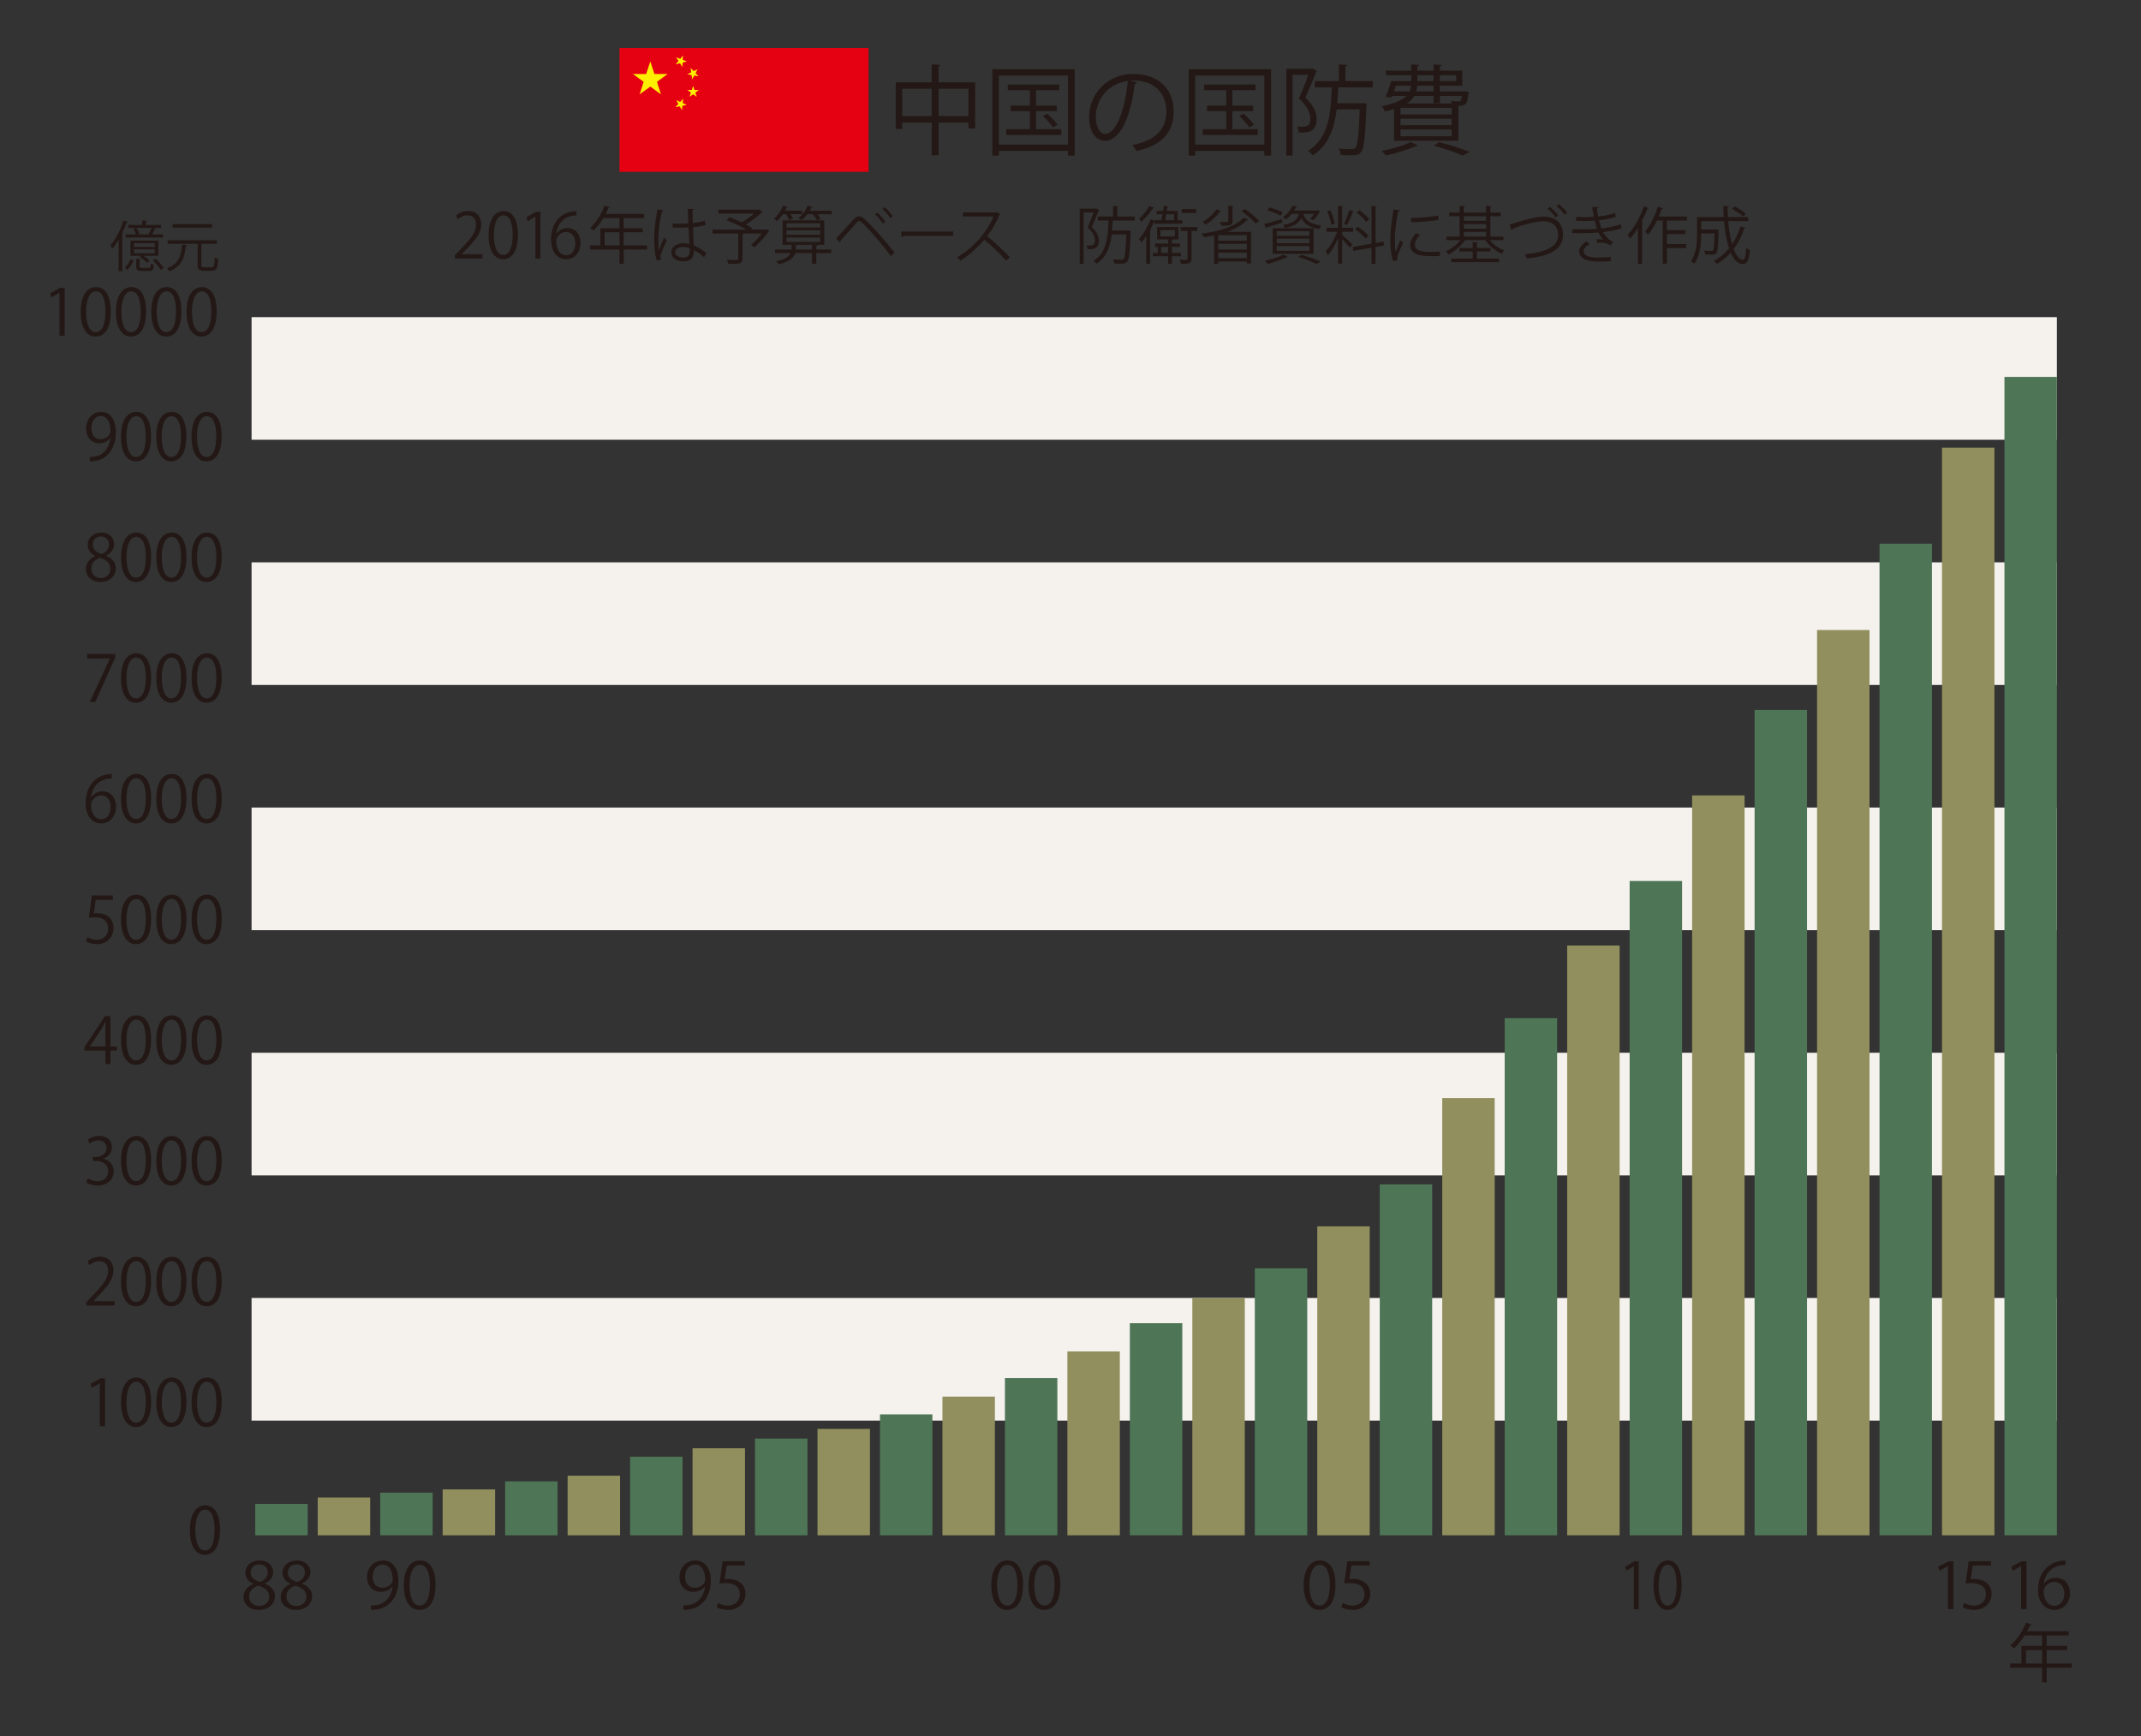 <?xml version="1.0" encoding="utf-8"?>
<!-- Generator: Adobe Illustrator 15.1.0, SVG Export Plug-In . SVG Version: 6.00 Build 0)  -->
<!DOCTYPE svg PUBLIC "-//W3C//DTD SVG 1.1//EN" "http://www.w3.org/Graphics/SVG/1.1/DTD/svg11.dtd">
<svg version="1.1" id="レイヤー_1" xmlns="http://www.w3.org/2000/svg" xmlns:xlink="http://www.w3.org/1999/xlink" x="0px"
	 y="0px" width="170.561px" height="138.318px" viewBox="0 0 170.561 138.318" enable-background="new 0 0 170.561 138.318"
	 xml:space="preserve">
<rect x="0" y="0" width="170.561" height="138.318" fill="#333333" stroke="none"/>
<rect x="20.041" y="103.398" fill="#F5F2EE" width="143.82" height="9.768"/>
<rect x="20.041" y="83.863" fill="#F5F2EE" width="143.82" height="9.768"/>
<rect x="20.041" y="64.33" fill="#F5F2EE" width="143.82" height="9.768"/>
<rect x="20.041" y="44.796" fill="#F5F2EE" width="143.82" height="9.768"/>
<rect x="20.041" y="25.264" fill="#F5F2EE" width="143.82" height="9.767"/>
<g>
	<path fill="#231815" d="M20.173,126.162c-0.435-0.198-0.628-0.535-0.628-0.861c0-0.591,0.489-0.993,1.139-0.993
		c0.73,0,1.08,0.469,1.08,0.927c0,0.326-0.183,0.684-0.661,0.902v0.021c0.494,0.198,0.8,0.54,0.8,0.999
		c0,0.647-0.559,1.091-1.268,1.091c-0.768,0-1.241-0.464-1.241-1.015c0-0.494,0.312-0.851,0.779-1.05V126.162z M21.446,127.202
		c0-0.479-0.338-0.724-0.87-0.887c-0.473,0.147-0.725,0.474-0.725,0.851c0,0.434,0.306,0.765,0.79,0.765
		C21.156,127.931,21.446,127.6,21.446,127.202z M19.969,125.26c-0.005,0.408,0.301,0.633,0.747,0.76
		c0.349-0.127,0.612-0.388,0.612-0.749c0-0.321-0.188-0.652-0.661-0.652C20.2,124.618,19.969,124.929,19.969,125.26z"/>
</g>
<g>
	<path fill="#231815" d="M23.136,126.162c-0.435-0.198-0.628-0.535-0.628-0.861c0-0.591,0.489-0.993,1.139-0.993
		c0.73,0,1.08,0.469,1.08,0.927c0,0.326-0.183,0.684-0.661,0.902v0.021c0.494,0.198,0.8,0.54,0.8,0.999
		c0,0.647-0.559,1.091-1.268,1.091c-0.768,0-1.241-0.464-1.241-1.015c0-0.494,0.312-0.851,0.779-1.05V126.162z M24.409,127.202
		c0-0.479-0.338-0.724-0.87-0.887c-0.473,0.147-0.725,0.474-0.725,0.851c0,0.434,0.306,0.765,0.79,0.765
		C24.119,127.931,24.409,127.6,24.409,127.202z M22.932,125.26c-0.005,0.408,0.301,0.633,0.747,0.76
		c0.349-0.127,0.612-0.388,0.612-0.749c0-0.321-0.188-0.652-0.661-0.652C23.163,124.618,22.932,124.929,22.932,125.26z"/>
</g>
<g>
	<path fill="#231815" d="M31.274,126.382c-0.22,0.265-0.532,0.423-0.924,0.423c-0.688,0-1.112-0.51-1.112-1.157
		c0-0.698,0.483-1.34,1.273-1.34c0.752,0,1.23,0.621,1.23,1.595c0,1.269-0.677,2.15-1.708,2.304c-0.188,0.03-0.36,0.041-0.478,0.035
		v-0.352c0.113,0.011,0.242-0.005,0.414-0.025c0.677-0.092,1.187-0.611,1.321-1.482H31.274z M29.689,125.622
		c0,0.515,0.306,0.861,0.768,0.861c0.435,0,0.833-0.316,0.833-0.622c0-0.733-0.285-1.228-0.816-1.228
		C30.006,124.634,29.689,125.051,29.689,125.622z"/>
	<path fill="#231815" d="M32.168,126.29c0-1.336,0.548-1.982,1.3-1.982c0.763,0,1.23,0.683,1.23,1.931
		c0,1.325-0.489,2.009-1.289,2.009C32.678,128.247,32.168,127.563,32.168,126.29z M34.247,126.259c0-0.953-0.242-1.61-0.806-1.61
		c-0.478,0-0.816,0.606-0.816,1.61s0.295,1.642,0.8,1.642C34.021,127.9,34.247,127.166,34.247,126.259z"/>
</g>
<g>
	<path fill="#231815" d="M56.16,126.382c-0.22,0.265-0.532,0.423-0.924,0.423c-0.688,0-1.112-0.51-1.112-1.157
		c0-0.698,0.483-1.34,1.273-1.34c0.752,0,1.23,0.621,1.23,1.595c0,1.269-0.677,2.15-1.708,2.304c-0.188,0.03-0.36,0.041-0.478,0.035
		v-0.352c0.113,0.011,0.242-0.005,0.414-0.025c0.677-0.092,1.187-0.611,1.321-1.482H56.16z M54.576,125.622
		c0,0.515,0.306,0.861,0.768,0.861c0.435,0,0.833-0.316,0.833-0.622c0-0.733-0.285-1.228-0.816-1.228
		C54.893,124.634,54.576,125.051,54.576,125.622z"/>
	<path fill="#231815" d="M59.337,124.368v0.352h-1.445l-0.167,1.081c0.086-0.011,0.172-0.021,0.312-0.021
		c0.714,0,1.354,0.402,1.354,1.172c0,0.754-0.591,1.295-1.386,1.295c-0.403,0-0.741-0.112-0.924-0.225l0.129-0.331
		c0.15,0.097,0.446,0.214,0.795,0.214c0.505,0,0.94-0.352,0.935-0.902c0-0.524-0.354-0.892-1.106-0.892
		c-0.215,0-0.381,0.016-0.516,0.035l0.252-1.778H59.337z"/>
</g>
<g>
	<path fill="#231815" d="M78.973,126.29c0-1.336,0.548-1.982,1.3-1.982c0.763,0,1.23,0.683,1.23,1.931
		c0,1.325-0.489,2.009-1.289,2.009C79.483,128.247,78.973,127.563,78.973,126.29z M81.051,126.259c0-0.953-0.242-1.61-0.806-1.61
		c-0.478,0-0.816,0.606-0.816,1.61s0.295,1.642,0.8,1.642C80.826,127.9,81.051,127.166,81.051,126.259z"/>
	<path fill="#231815" d="M81.935,126.29c0-1.336,0.548-1.982,1.3-1.982c0.763,0,1.23,0.683,1.23,1.931
		c0,1.325-0.489,2.009-1.289,2.009C82.445,128.247,81.935,127.563,81.935,126.29z M84.014,126.259c0-0.953-0.242-1.61-0.806-1.61
		c-0.478,0-0.816,0.606-0.816,1.61s0.295,1.642,0.8,1.642C83.788,127.9,84.014,127.166,84.014,126.259z"/>
</g>
<g>
	<path fill="#231815" d="M103.858,126.29c0-1.336,0.548-1.982,1.3-1.982c0.763,0,1.23,0.683,1.23,1.931
		c0,1.325-0.489,2.009-1.289,2.009C104.369,128.247,103.858,127.563,103.858,126.29z M105.937,126.259
		c0-0.953-0.242-1.61-0.806-1.61c-0.478,0-0.816,0.606-0.816,1.61s0.295,1.642,0.8,1.642
		C105.711,127.9,105.937,127.166,105.937,126.259z"/>
	<path fill="#231815" d="M109.104,124.368v0.352h-1.445l-0.167,1.081c0.086-0.011,0.172-0.021,0.312-0.021
		c0.714,0,1.354,0.402,1.354,1.172c0,0.754-0.591,1.295-1.386,1.295c-0.403,0-0.741-0.112-0.924-0.225l0.129-0.331
		c0.15,0.097,0.446,0.214,0.795,0.214c0.505,0,0.94-0.352,0.935-0.902c0-0.524-0.354-0.892-1.106-0.892
		c-0.215,0-0.381,0.016-0.516,0.035l0.252-1.778H109.104z"/>
</g>
<g>
	<path fill="#231815" d="M130.161,128.187v-3.42h-0.01l-0.583,0.362l-0.095-0.316l0.735-0.443h0.337v3.817H130.161z"/>
	<path fill="#231815" d="M131.729,126.291c0-1.336,0.484-1.982,1.148-1.982c0.674,0,1.086,0.683,1.086,1.931
		c0,1.325-0.432,2.009-1.139,2.009C132.18,128.248,131.729,127.564,131.729,126.291z M133.566,126.26c0-0.953-0.213-1.61-0.712-1.61
		c-0.422,0-0.721,0.606-0.721,1.61s0.261,1.642,0.707,1.642C133.367,127.901,133.566,127.167,133.566,126.26z"/>
</g>
<g>
	<path fill="#231815" d="M155.181,128.186v-3.42h-0.011l-0.661,0.362l-0.107-0.316l0.833-0.443h0.381v3.817H155.181z"/>
	<path fill="#231815" d="M158.604,124.368v0.352h-1.445l-0.167,1.081c0.086-0.011,0.172-0.021,0.312-0.021
		c0.714,0,1.354,0.402,1.354,1.172c0,0.754-0.591,1.295-1.386,1.295c-0.403,0-0.741-0.112-0.924-0.225l0.129-0.331
		c0.15,0.097,0.446,0.214,0.795,0.214c0.505,0,0.94-0.352,0.935-0.902c0-0.524-0.354-0.892-1.106-0.892
		c-0.215,0-0.381,0.016-0.516,0.035l0.252-1.778H158.604z"/>
</g>
<g>
	<path fill="#231815" d="M161.008,128.186v-3.42h-0.011l-0.661,0.362l-0.107-0.316l0.833-0.443h0.381v3.817H161.008z"/>
	<path fill="#231815" d="M162.826,126.162c0.183-0.255,0.51-0.469,0.94-0.469c0.682,0,1.139,0.484,1.139,1.218
		c0,0.698-0.451,1.336-1.235,1.336s-1.311-0.617-1.311-1.605c0-1.024,0.505-2.095,1.81-2.299c0.15-0.021,0.285-0.035,0.376-0.035
		l0.005,0.352c-1.117,0-1.649,0.77-1.74,1.503H162.826z M164.454,126.942c0-0.587-0.333-0.928-0.816-0.928
		c-0.473,0-0.833,0.438-0.833,0.724c0.005,0.698,0.317,1.177,0.875,1.177C164.147,127.915,164.454,127.518,164.454,126.942z"/>
</g>
<g>
	<path fill="#231815" d="M8.787,34.886c-0.209,0.266-0.504,0.423-0.876,0.423c-0.652,0-1.055-0.509-1.055-1.156
		c0-0.698,0.458-1.341,1.208-1.341c0.713,0,1.167,0.622,1.167,1.596c0,1.269-0.642,2.15-1.621,2.304
		c-0.178,0.03-0.341,0.04-0.454,0.035v-0.352c0.107,0.011,0.229-0.005,0.393-0.025c0.642-0.092,1.126-0.611,1.254-1.483H8.787z
		 M7.283,34.127c0,0.515,0.291,0.861,0.729,0.861c0.413,0,0.79-0.316,0.79-0.622c0-0.733-0.27-1.229-0.775-1.229
		C7.584,33.138,7.283,33.556,7.283,34.127z"/>
	<path fill="#231815" d="M9.636,34.794c0-1.335,0.52-1.982,1.233-1.982c0.724,0,1.167,0.684,1.167,1.932
		c0,1.325-0.464,2.008-1.223,2.008C10.12,36.751,9.636,36.068,9.636,34.794z M11.608,34.764c0-0.953-0.229-1.61-0.765-1.61
		c-0.454,0-0.774,0.606-0.774,1.61s0.28,1.642,0.759,1.642C11.394,36.405,11.608,35.671,11.608,34.764z"/>
	<path fill="#231815" d="M12.447,34.794c0-1.335,0.52-1.982,1.233-1.982c0.724,0,1.167,0.684,1.167,1.932
		c0,1.325-0.464,2.008-1.223,2.008C12.931,36.751,12.447,36.068,12.447,34.794z M14.419,34.764c0-0.953-0.229-1.61-0.765-1.61
		c-0.454,0-0.774,0.606-0.774,1.61s0.28,1.642,0.759,1.642C14.205,36.405,14.419,35.671,14.419,34.764z"/>
	<path fill="#231815" d="M15.258,34.794c0-1.335,0.52-1.982,1.233-1.982c0.724,0,1.167,0.684,1.167,1.932
		c0,1.325-0.464,2.008-1.223,2.008C15.742,36.751,15.258,36.068,15.258,34.794z M17.23,34.764c0-0.953-0.229-1.61-0.765-1.61
		c-0.454,0-0.774,0.606-0.774,1.61s0.28,1.642,0.759,1.642C17.016,36.405,17.23,35.671,17.23,34.764z"/>
</g>
<g>
	<path fill="#231815" d="M4.737,26.746v-3.42h-0.01L4.1,23.688l-0.102-0.316l0.79-0.443h0.362v3.817H4.737z"/>
	<path fill="#231815" d="M6.427,24.851c0-1.335,0.52-1.982,1.233-1.982c0.724,0,1.167,0.683,1.167,1.932
		c0,1.325-0.464,2.008-1.223,2.008C6.911,26.808,6.427,26.125,6.427,24.851z M8.399,24.82c0-0.953-0.229-1.611-0.765-1.611
		c-0.454,0-0.774,0.606-0.774,1.611c0,1.004,0.28,1.641,0.759,1.641C8.185,26.461,8.399,25.728,8.399,24.82z"/>
	<path fill="#231815" d="M9.238,24.851c0-1.335,0.52-1.982,1.233-1.982c0.724,0,1.167,0.683,1.167,1.932
		c0,1.325-0.464,2.008-1.223,2.008C9.722,26.808,9.238,26.125,9.238,24.851z M11.21,24.82c0-0.953-0.229-1.611-0.765-1.611
		c-0.454,0-0.774,0.606-0.774,1.611c0,1.004,0.28,1.641,0.759,1.641C10.996,26.461,11.21,25.728,11.21,24.82z"/>
	<path fill="#231815" d="M12.049,24.851c0-1.335,0.52-1.982,1.233-1.982c0.724,0,1.167,0.683,1.167,1.932
		c0,1.325-0.464,2.008-1.223,2.008C12.533,26.808,12.049,26.125,12.049,24.851z M14.021,24.82c0-0.953-0.229-1.611-0.765-1.611
		c-0.454,0-0.774,0.606-0.774,1.611c0,1.004,0.28,1.641,0.759,1.641C13.807,26.461,14.021,25.728,14.021,24.82z"/>
	<path fill="#231815" d="M14.86,24.851c0-1.335,0.52-1.982,1.233-1.982c0.724,0,1.167,0.683,1.167,1.932
		c0,1.325-0.464,2.008-1.223,2.008C15.344,26.808,14.86,26.125,14.86,24.851z M16.833,24.82c0-0.953-0.229-1.611-0.765-1.611
		c-0.454,0-0.774,0.606-0.774,1.611c0,1.004,0.28,1.641,0.759,1.641C16.618,26.461,16.833,25.728,16.833,24.82z"/>
</g>
<g>
	<path fill="#231815" d="M7.584,44.279c-0.413-0.199-0.596-0.535-0.596-0.861c0-0.591,0.464-0.994,1.081-0.994
		c0.693,0,1.024,0.469,1.024,0.928c0,0.326-0.173,0.683-0.627,0.902v0.021c0.469,0.198,0.759,0.54,0.759,0.999
		c0,0.646-0.53,1.09-1.203,1.09c-0.729,0-1.177-0.464-1.177-1.014c0-0.494,0.295-0.852,0.739-1.05V44.279z M8.792,45.319
		c0-0.479-0.321-0.725-0.826-0.888c-0.448,0.148-0.688,0.475-0.688,0.852c0,0.434,0.291,0.765,0.749,0.765
		C8.517,46.048,8.792,45.717,8.792,45.319z M7.391,43.377c-0.005,0.408,0.285,0.632,0.708,0.76c0.332-0.128,0.581-0.388,0.581-0.749
		c0-0.321-0.178-0.652-0.627-0.652C7.609,42.735,7.391,43.046,7.391,43.377z"/>
	<path fill="#231815" d="M9.641,44.406c0-1.335,0.52-1.982,1.233-1.982c0.724,0,1.167,0.684,1.167,1.932
		c0,1.325-0.464,2.008-1.223,2.008C10.125,46.363,9.641,45.681,9.641,44.406z M11.613,44.376c0-0.953-0.229-1.61-0.765-1.61
		c-0.454,0-0.774,0.606-0.774,1.61s0.28,1.642,0.759,1.642C11.399,46.018,11.613,45.283,11.613,44.376z"/>
	<path fill="#231815" d="M12.452,44.406c0-1.335,0.52-1.982,1.233-1.982c0.724,0,1.167,0.684,1.167,1.932
		c0,1.325-0.464,2.008-1.223,2.008C12.937,46.363,12.452,45.681,12.452,44.406z M14.425,44.376c0-0.953-0.229-1.61-0.765-1.61
		c-0.454,0-0.774,0.606-0.774,1.61s0.28,1.642,0.759,1.642C14.21,46.018,14.425,45.283,14.425,44.376z"/>
	<path fill="#231815" d="M15.264,44.406c0-1.335,0.52-1.982,1.233-1.982c0.724,0,1.167,0.684,1.167,1.932
		c0,1.325-0.464,2.008-1.223,2.008C15.748,46.363,15.264,45.681,15.264,44.406z M17.236,44.376c0-0.953-0.229-1.61-0.765-1.61
		c-0.454,0-0.774,0.606-0.774,1.61s0.28,1.642,0.759,1.642C17.021,46.018,17.236,45.283,17.236,44.376z"/>
</g>
<g>
	<path fill="#231815" d="M6.947,52.103h2.237v0.271L7.589,55.92H7.156l1.595-3.456v-0.01H6.947V52.103z"/>
	<path fill="#231815" d="M9.641,54.023c0-1.335,0.52-1.982,1.233-1.982c0.724,0,1.167,0.684,1.167,1.932
		c0,1.325-0.464,2.008-1.223,2.008C10.125,55.98,9.641,55.298,9.641,54.023z M11.613,53.993c0-0.953-0.229-1.61-0.765-1.61
		c-0.454,0-0.774,0.606-0.774,1.61s0.28,1.642,0.759,1.642C11.399,55.635,11.613,54.9,11.613,53.993z"/>
	<path fill="#231815" d="M12.452,54.023c0-1.335,0.52-1.982,1.233-1.982c0.724,0,1.167,0.684,1.167,1.932
		c0,1.325-0.464,2.008-1.223,2.008C12.937,55.98,12.452,55.298,12.452,54.023z M14.425,53.993c0-0.953-0.229-1.61-0.765-1.61
		c-0.454,0-0.774,0.606-0.774,1.61s0.28,1.642,0.759,1.642C14.21,55.635,14.425,54.9,14.425,53.993z"/>
	<path fill="#231815" d="M15.264,54.023c0-1.335,0.52-1.982,1.233-1.982c0.724,0,1.167,0.684,1.167,1.932
		c0,1.325-0.464,2.008-1.223,2.008C15.748,55.98,15.264,55.298,15.264,54.023z M17.236,53.993c0-0.953-0.229-1.61-0.765-1.61
		c-0.454,0-0.774,0.606-0.774,1.61s0.28,1.642,0.759,1.642C17.021,55.635,17.236,54.9,17.236,53.993z"/>
</g>
<g>
	<path fill="#231815" d="M7.268,63.509c0.173-0.255,0.484-0.469,0.892-0.469c0.647,0,1.08,0.484,1.08,1.218
		c0,0.698-0.428,1.335-1.172,1.335s-1.244-0.616-1.244-1.605c0-1.023,0.479-2.094,1.717-2.298c0.143-0.021,0.271-0.036,0.357-0.036
		l0.005,0.352c-1.06,0-1.565,0.77-1.651,1.504H7.268z M8.813,64.288c0-0.586-0.316-0.927-0.775-0.927
		c-0.448,0-0.79,0.438-0.79,0.724c0.005,0.698,0.301,1.177,0.831,1.177C8.522,65.262,8.813,64.864,8.813,64.288z"/>
	<path fill="#231815" d="M9.641,63.636c0-1.335,0.52-1.982,1.233-1.982c0.724,0,1.167,0.684,1.167,1.932
		c0,1.325-0.464,2.008-1.223,2.008C10.125,65.593,9.641,64.91,9.641,63.636z M11.613,63.605c0-0.953-0.229-1.61-0.765-1.61
		c-0.454,0-0.774,0.606-0.774,1.61s0.28,1.642,0.759,1.642C11.399,65.247,11.613,64.513,11.613,63.605z"/>
	<path fill="#231815" d="M12.452,63.636c0-1.335,0.52-1.982,1.233-1.982c0.724,0,1.167,0.684,1.167,1.932
		c0,1.325-0.464,2.008-1.223,2.008C12.937,65.593,12.452,64.91,12.452,63.636z M14.425,63.605c0-0.953-0.229-1.61-0.765-1.61
		c-0.454,0-0.774,0.606-0.774,1.61s0.28,1.642,0.759,1.642C14.21,65.247,14.425,64.513,14.425,63.605z"/>
	<path fill="#231815" d="M15.264,63.636c0-1.335,0.52-1.982,1.233-1.982c0.724,0,1.167,0.684,1.167,1.932
		c0,1.325-0.464,2.008-1.223,2.008C15.748,65.593,15.264,64.91,15.264,63.636z M17.236,63.605c0-0.953-0.229-1.61-0.765-1.61
		c-0.454,0-0.774,0.606-0.774,1.61s0.28,1.642,0.759,1.642C17.021,65.247,17.236,64.513,17.236,63.605z"/>
</g>
<g>
	<path fill="#231815" d="M8.996,71.332v0.352H7.625l-0.158,1.08c0.082-0.01,0.163-0.02,0.296-0.02c0.678,0,1.284,0.402,1.284,1.172
		c0,0.754-0.561,1.294-1.315,1.294c-0.382,0-0.703-0.111-0.876-0.224l0.122-0.331c0.143,0.097,0.423,0.214,0.754,0.214
		c0.479,0,0.892-0.352,0.887-0.902c0-0.525-0.336-0.892-1.05-0.892c-0.204,0-0.362,0.015-0.489,0.035l0.24-1.778H8.996z"/>
	<path fill="#231815" d="M9.641,73.253c0-1.335,0.52-1.982,1.233-1.982c0.724,0,1.167,0.684,1.167,1.932
		c0,1.325-0.464,2.008-1.223,2.008C10.125,75.21,9.641,74.527,9.641,73.253z M11.613,73.223c0-0.953-0.229-1.61-0.765-1.61
		c-0.454,0-0.774,0.606-0.774,1.61s0.28,1.642,0.759,1.642C11.399,74.864,11.613,74.13,11.613,73.223z"/>
	<path fill="#231815" d="M12.452,73.253c0-1.335,0.52-1.982,1.233-1.982c0.724,0,1.167,0.684,1.167,1.932
		c0,1.325-0.464,2.008-1.223,2.008C12.937,75.21,12.452,74.527,12.452,73.253z M14.425,73.223c0-0.953-0.229-1.61-0.765-1.61
		c-0.454,0-0.774,0.606-0.774,1.61s0.28,1.642,0.759,1.642C14.21,74.864,14.425,74.13,14.425,73.223z"/>
	<path fill="#231815" d="M15.264,73.253c0-1.335,0.52-1.982,1.233-1.982c0.724,0,1.167,0.684,1.167,1.932
		c0,1.325-0.464,2.008-1.223,2.008C15.748,75.21,15.264,74.527,15.264,73.253z M17.236,73.223c0-0.953-0.229-1.61-0.765-1.61
		c-0.454,0-0.774,0.606-0.774,1.61s0.28,1.642,0.759,1.642C17.021,74.864,17.236,74.13,17.236,73.223z"/>
</g>
<g>
	<path fill="#231815" d="M8.797,84.762H8.395v-1.07H6.728v-0.271l1.631-2.477h0.438v2.421h0.52v0.326h-0.52V84.762z M7.156,83.365
		h1.238V82.01c0-0.209,0.01-0.413,0.021-0.611H8.395c-0.117,0.234-0.209,0.397-0.306,0.57l-0.933,1.387V83.365z"/>
	<path fill="#231815" d="M9.641,82.866c0-1.336,0.52-1.982,1.233-1.982c0.724,0,1.167,0.683,1.167,1.931
		c0,1.325-0.464,2.009-1.223,2.009C10.125,84.823,9.641,84.14,9.641,82.866z M11.613,82.835c0-0.953-0.229-1.61-0.765-1.61
		c-0.454,0-0.774,0.606-0.774,1.61s0.28,1.642,0.759,1.642C11.399,84.477,11.613,83.742,11.613,82.835z"/>
	<path fill="#231815" d="M12.452,82.866c0-1.336,0.52-1.982,1.233-1.982c0.724,0,1.167,0.683,1.167,1.931
		c0,1.325-0.464,2.009-1.223,2.009C12.937,84.823,12.452,84.14,12.452,82.866z M14.425,82.835c0-0.953-0.229-1.61-0.765-1.61
		c-0.454,0-0.774,0.606-0.774,1.61s0.28,1.642,0.759,1.642C14.21,84.477,14.425,83.742,14.425,82.835z"/>
	<path fill="#231815" d="M15.264,82.866c0-1.336,0.52-1.982,1.233-1.982c0.724,0,1.167,0.683,1.167,1.931
		c0,1.325-0.464,2.009-1.223,2.009C15.748,84.823,15.264,84.14,15.264,82.866z M17.236,82.835c0-0.953-0.229-1.61-0.765-1.61
		c-0.454,0-0.774,0.606-0.774,1.61s0.28,1.642,0.759,1.642C17.021,84.477,17.236,83.742,17.236,82.835z"/>
</g>
<g>
	<path fill="#231815" d="M8.226,92.314c0.449,0.077,0.831,0.438,0.831,0.989c0,0.606-0.438,1.137-1.294,1.137
		c-0.382,0-0.729-0.123-0.902-0.245l0.127-0.326c0.138,0.092,0.443,0.229,0.78,0.229c0.642,0,0.851-0.448,0.851-0.8
		c0-0.561-0.474-0.815-0.973-0.815h-0.25v-0.316h0.25c0.367,0,0.841-0.229,0.841-0.708c0-0.332-0.199-0.617-0.658-0.617
		c-0.28,0-0.545,0.138-0.698,0.25l-0.127-0.311c0.184-0.144,0.541-0.286,0.907-0.286c0.698,0,1.009,0.443,1.009,0.902
		c0,0.393-0.25,0.744-0.693,0.902V92.314z"/>
	<path fill="#231815" d="M9.641,92.483c0-1.336,0.52-1.982,1.233-1.982c0.724,0,1.167,0.683,1.167,1.931
		c0,1.325-0.464,2.009-1.223,2.009C10.125,94.44,9.641,93.757,9.641,92.483z M11.613,92.452c0-0.953-0.229-1.61-0.765-1.61
		c-0.454,0-0.774,0.606-0.774,1.61s0.28,1.642,0.759,1.642C11.399,94.094,11.613,93.359,11.613,92.452z"/>
	<path fill="#231815" d="M12.452,92.483c0-1.336,0.52-1.982,1.233-1.982c0.724,0,1.167,0.683,1.167,1.931
		c0,1.325-0.464,2.009-1.223,2.009C12.937,94.44,12.452,93.757,12.452,92.483z M14.425,92.452c0-0.953-0.229-1.61-0.765-1.61
		c-0.454,0-0.774,0.606-0.774,1.61s0.28,1.642,0.759,1.642C14.21,94.094,14.425,93.359,14.425,92.452z"/>
	<path fill="#231815" d="M15.264,92.483c0-1.336,0.52-1.982,1.233-1.982c0.724,0,1.167,0.683,1.167,1.931
		c0,1.325-0.464,2.009-1.223,2.009C15.748,94.44,15.264,93.757,15.264,92.483z M17.236,92.452c0-0.953-0.229-1.61-0.765-1.61
		c-0.454,0-0.774,0.606-0.774,1.61s0.28,1.642,0.759,1.642C17.021,94.094,17.236,93.359,17.236,92.452z"/>
</g>
<g>
	<path fill="#231815" d="M9.133,103.996H6.875v-0.26l0.372-0.393c0.907-0.917,1.366-1.473,1.366-2.095
		c0-0.407-0.179-0.785-0.729-0.785c-0.306,0-0.581,0.169-0.765,0.316l-0.143-0.296c0.234-0.209,0.581-0.372,0.989-0.372
		c0.77,0,1.075,0.561,1.075,1.086c0,0.719-0.504,1.33-1.294,2.125l-0.301,0.316v0.01h1.687V103.996z"/>
	<path fill="#231815" d="M9.641,102.101c0-1.336,0.52-1.982,1.233-1.982c0.724,0,1.167,0.683,1.167,1.931
		c0,1.325-0.464,2.009-1.223,2.009C10.125,104.058,9.641,103.374,9.641,102.101z M11.613,102.069c0-0.953-0.229-1.61-0.765-1.61
		c-0.454,0-0.774,0.606-0.774,1.61s0.28,1.642,0.759,1.642C11.399,103.711,11.613,102.977,11.613,102.069z"/>
	<path fill="#231815" d="M12.452,102.101c0-1.336,0.52-1.982,1.233-1.982c0.724,0,1.167,0.683,1.167,1.931
		c0,1.325-0.464,2.009-1.223,2.009C12.937,104.058,12.452,103.374,12.452,102.101z M14.425,102.069c0-0.953-0.229-1.61-0.765-1.61
		c-0.454,0-0.774,0.606-0.774,1.61s0.28,1.642,0.759,1.642C14.21,103.711,14.425,102.977,14.425,102.069z"/>
	<path fill="#231815" d="M15.264,102.101c0-1.336,0.52-1.982,1.233-1.982c0.724,0,1.167,0.683,1.167,1.931
		c0,1.325-0.464,2.009-1.223,2.009C15.748,104.058,15.264,103.374,15.264,102.101z M17.236,102.069c0-0.953-0.229-1.61-0.765-1.61
		c-0.454,0-0.774,0.606-0.774,1.61s0.28,1.642,0.759,1.642C17.021,103.711,17.236,102.977,17.236,102.069z"/>
</g>
<g>
	<path fill="#231815" d="M7.951,113.613v-3.42h-0.01l-0.627,0.362l-0.102-0.316l0.79-0.443h0.362v3.817H7.951z"/>
	<path fill="#231815" d="M9.641,111.718c0-1.336,0.52-1.982,1.233-1.982c0.724,0,1.167,0.683,1.167,1.931
		c0,1.325-0.464,2.009-1.223,2.009C10.125,113.675,9.641,112.991,9.641,111.718z M11.613,111.687c0-0.953-0.229-1.61-0.765-1.61
		c-0.454,0-0.774,0.606-0.774,1.61s0.28,1.642,0.759,1.642C11.399,113.328,11.613,112.594,11.613,111.687z"/>
	<path fill="#231815" d="M12.452,111.718c0-1.336,0.52-1.982,1.233-1.982c0.724,0,1.167,0.683,1.167,1.931
		c0,1.325-0.464,2.009-1.223,2.009C12.937,113.675,12.452,112.991,12.452,111.718z M14.425,111.687c0-0.953-0.229-1.61-0.765-1.61
		c-0.454,0-0.774,0.606-0.774,1.61s0.28,1.642,0.759,1.642C14.21,113.328,14.425,112.594,14.425,111.687z"/>
	<path fill="#231815" d="M15.264,111.718c0-1.336,0.52-1.982,1.233-1.982c0.724,0,1.167,0.683,1.167,1.931
		c0,1.325-0.464,2.009-1.223,2.009C15.748,113.675,15.264,112.991,15.264,111.718z M17.236,111.687c0-0.953-0.229-1.61-0.765-1.61
		c-0.454,0-0.774,0.606-0.774,1.61s0.28,1.642,0.759,1.642C17.021,113.328,17.236,112.594,17.236,111.687z"/>
</g>
<g>
	<path fill="#231815" d="M15.126,121.901c0-1.336,0.52-1.982,1.233-1.982c0.724,0,1.167,0.683,1.167,1.931
		c0,1.325-0.464,2.009-1.223,2.009C15.61,123.858,15.126,123.175,15.126,121.901z M17.098,121.87c0-0.953-0.229-1.61-0.765-1.61
		c-0.454,0-0.774,0.606-0.774,1.61s0.28,1.642,0.759,1.642C16.884,123.512,17.098,122.777,17.098,121.87z"/>
</g>
<g>
	<path fill="#231815" d="M9.453,19.093c-0.158,0.268-0.324,0.513-0.499,0.719c-0.035-0.07-0.105-0.21-0.153-0.276
		c0.403-0.455,0.797-1.217,1.042-1.975l0.346,0.113c-0.009,0.031-0.044,0.049-0.097,0.044c-0.105,0.294-0.228,0.587-0.368,0.867
		l0.101,0.031c-0.004,0.025-0.03,0.048-0.087,0.057v2.934H9.453V19.093z M10.636,20.748c-0.105,0.25-0.263,0.548-0.486,0.736
		l-0.219-0.158c0.214-0.162,0.381-0.442,0.473-0.679L10.636,20.748z M10.92,18.673h1.02l-0.092-0.035
		c0.074-0.132,0.171-0.337,0.223-0.481h-1.848V17.92h1.108v-0.359l0.381,0.021c-0.004,0.031-0.031,0.053-0.088,0.062v0.276h1.209
		v0.236h-0.666l0.254,0.078c-0.013,0.026-0.044,0.04-0.092,0.04c-0.052,0.113-0.14,0.275-0.223,0.398h0.88v0.245h-2.978v-0.245
		h0.823c-0.035-0.123-0.123-0.312-0.206-0.447l0.25-0.061c0.092,0.145,0.188,0.333,0.223,0.46L10.92,18.673z M12.619,19.168v1.213
		h-1.204c0.193,0.113,0.39,0.263,0.499,0.381l-0.192,0.171c-0.123-0.141-0.373-0.333-0.591-0.456l0.114-0.096h-0.85v-1.213H12.619z
		 M12.33,19.676v-0.303h-1.655v0.303H12.33z M12.33,20.175v-0.311h-1.655v0.311H12.33z M11.122,21.234
		c0,0.092,0.022,0.105,0.184,0.105h0.547c0.127,0,0.149-0.035,0.158-0.337c0.061,0.043,0.171,0.078,0.25,0.101
		c-0.031,0.39-0.109,0.481-0.376,0.481h-0.604c-0.346,0-0.429-0.07-0.429-0.346v-0.618l0.355,0.022
		c-0.004,0.03-0.026,0.053-0.083,0.062V21.234z M12.794,21.493c-0.114-0.215-0.376-0.53-0.622-0.753l0.223-0.132
		c0.241,0.215,0.517,0.521,0.635,0.735L12.794,21.493z"/>
	<path fill="#231815" d="M14.903,19.518c-0.004,0.031-0.035,0.058-0.092,0.066c-0.096,0.85-0.28,1.624-1.323,2.022
		c-0.035-0.074-0.118-0.179-0.184-0.236c0.963-0.346,1.13-1.051,1.2-1.888L14.903,19.518z M16.042,21.112
		c0,0.148,0.035,0.184,0.215,0.184h0.608c0.188,0,0.219-0.123,0.241-0.814c0.065,0.057,0.188,0.109,0.267,0.131
		c-0.031,0.754-0.114,0.955-0.486,0.955h-0.661c-0.376,0-0.482-0.097-0.482-0.455v-1.687h-2.382v-0.289h3.911v0.289h-1.208
		l-0.022,0.005V21.112z M16.896,17.85v0.284h-3.144V17.85H16.896z"/>
</g>
<g>
	<path fill="#231815" d="M165.054,132.516v0.336h-2.009v1.168h-0.365v-1.168h-2.546v-0.336h0.902v-1.401h1.644v-0.836h-1.386
		c-0.258,0.402-0.553,0.765-0.859,1.029c-0.064-0.061-0.204-0.173-0.29-0.224c0.5-0.408,0.972-1.111,1.251-1.82l0.457,0.138
		c-0.021,0.046-0.07,0.057-0.124,0.046c-0.07,0.169-0.15,0.332-0.242,0.495h3.309v0.336h-1.751v0.836h1.633v0.326h-1.633v1.075
		H165.054z M161.401,132.516h1.278v-1.075h-1.278V132.516z"/>
</g>
<rect x="154.707" y="35.659" fill="#918F5D" width="4.178" height="86.644"/>
<rect x="144.755" y="50.188" fill="#918F5D" width="4.178" height="72.115"/>
<rect x="134.801" y="63.365" fill="#918F5D" width="4.178" height="58.938"/>
<rect x="124.847" y="75.322" fill="#918F5D" width="4.179" height="46.98"/>
<rect x="114.895" y="87.471" fill="#918F5D" width="4.178" height="34.832"/>
<rect x="104.939" y="97.692" fill="#918F5D" width="4.178" height="24.61"/>
<rect x="94.986" y="103.412" fill="#918F5D" width="4.178" height="18.891"/>
<rect x="85.033" y="107.655" fill="#918F5D" width="4.178" height="14.647"/>
<rect x="75.079" y="111.256" fill="#918F5D" width="4.178" height="11.047"/>
<rect x="65.125" y="113.826" fill="#918F5D" width="4.178" height="8.477"/>
<rect x="55.172" y="115.369" fill="#918F5D" width="4.178" height="6.934"/>
<rect x="45.218" y="117.555" fill="#918F5D" width="4.178" height="4.748"/>
<rect x="35.264" y="118.648" fill="#918F5D" width="4.178" height="3.654"/>
<rect x="25.312" y="119.292" fill="#918F5D" width="4.178" height="3.011"/>
<rect x="159.684" y="30.024" fill="#4E7656" width="4.178" height="92.278"/>
<rect x="149.73" y="43.31" fill="#4E7656" width="4.178" height="78.993"/>
<rect x="139.777" y="56.552" fill="#4E7656" width="4.179" height="65.751"/>
<rect x="129.824" y="70.18" fill="#4E7656" width="4.178" height="52.123"/>
<rect x="119.869" y="81.107" fill="#4E7656" width="4.179" height="41.195"/>
<rect x="109.917" y="94.35" fill="#4E7656" width="4.178" height="27.953"/>
<rect x="99.963" y="101.034" fill="#4E7656" width="4.178" height="21.269"/>
<rect x="90.009" y="105.406" fill="#4E7656" width="4.179" height="16.896"/>
<rect x="80.056" y="109.777" fill="#4E7656" width="4.178" height="12.525"/>
<rect x="70.102" y="112.67" fill="#4E7656" width="4.178" height="9.633"/>
<rect x="60.148" y="114.598" fill="#4E7656" width="4.178" height="7.705"/>
<rect x="50.195" y="116.04" fill="#4E7656" width="4.178" height="6.263"/>
<rect x="40.241" y="118.006" fill="#4E7656" width="4.178" height="4.297"/>
<rect x="30.288" y="118.905" fill="#4E7656" width="4.178" height="3.397"/>
<rect x="20.335" y="119.806" fill="#4E7656" width="4.178" height="2.497"/>
<rect x="49.352" y="3.822" fill="#E50012" width="19.842" height="9.867"/>
<polygon fill-rule="evenodd" clip-rule="evenodd" fill="#FFF000" points="51.806,4.895 52.137,5.896 53.188,5.896 52.337,6.518 
	52.658,7.519 51.806,6.897 50.955,7.519 51.275,6.518 50.424,5.896 51.475,5.896 "/>
<polygon fill="#FFF000" points="55.111,7.169 54.761,7.169 55.042,7.379 54.931,7.709 55.222,7.509 55.503,7.709 55.392,7.379 
	55.673,7.169 55.322,7.169 55.222,6.838 "/>
<polygon fill="#FFF000" points="55.062,5.766 54.751,5.915 55.091,5.977 55.142,6.326 55.301,6.017 55.652,6.075 55.411,5.825 
	55.572,5.516 55.262,5.665 55.021,5.415 "/>
<polygon fill="#FFF000" points="54.19,4.693 53.86,4.563 54.05,4.854 53.829,5.125 54.17,5.034 54.36,5.336 54.38,4.984 
	54.721,4.895 54.39,4.765 54.41,4.414 "/>
<polygon fill="#FFF000" points="54.19,8.12 53.869,7.979 54.04,8.28 53.809,8.54 54.15,8.47 54.329,8.771 54.36,8.43 54.71,8.35 
	54.39,8.21 54.42,7.859 "/>
<g>
	<path fill="#231815" d="M74.769,6.557h2.917v3.672h-0.538v-0.46h-2.378v2.597h-0.545V9.769h-2.347v0.499h-0.522V6.557h2.87V5.129
		l0.702,0.047C74.917,5.23,74.87,5.27,74.769,5.285V6.557z M71.876,9.246h2.347V7.071h-2.347V9.246z M74.769,9.246h2.378V7.071
		h-2.378V9.246z"/>
	<path fill="#231815" d="M79.055,5.512h6.558v6.885h-0.538v-0.382H79.57v0.382h-0.515V5.512z M79.57,11.523h5.505V6.011H79.57
		V11.523z M82.533,10.291h2.019v0.46h-4.39v-0.46h1.879V8.856h-1.528V8.412h1.528V7.188h-1.754V6.735h4.093v0.452h-1.848v1.225
		h1.653v0.444h-1.653V10.291z M83.882,10.15c-0.164-0.249-0.507-0.639-0.803-0.912l0.343-0.187c0.304,0.265,0.655,0.631,0.827,0.881
		L83.882,10.15z"/>
	<path fill="#231815" d="M90.593,6.557c-0.031,0.069-0.094,0.124-0.195,0.124c-0.281,2.425-1.091,4.538-2.386,4.538
		c-0.655,0-1.248-0.654-1.248-1.887c0-1.871,1.458-3.438,3.509-3.438c2.253,0,3.228,1.427,3.228,2.947
		c0,1.855-1.076,2.753-2.963,3.189c-0.07-0.125-0.203-0.336-0.328-0.476c1.793-0.344,2.713-1.217,2.713-2.69
		c0-1.286-0.826-2.456-2.651-2.456c-0.078,0-0.164,0.008-0.234,0.016L90.593,6.557z M89.845,6.455
		c-1.575,0.194-2.55,1.497-2.55,2.861c0,0.834,0.358,1.356,0.733,1.356C88.971,10.673,89.649,8.592,89.845,6.455z"/>
	<path fill="#231815" d="M94.7,5.512h6.558v6.885h-0.538v-0.382h-5.505v0.382H94.7V5.512z M95.215,11.523h5.505V6.011h-5.505V11.523
		z M98.178,10.291h2.019v0.46h-4.39v-0.46h1.879V8.856h-1.528V8.412h1.528V7.188h-1.754V6.735h4.093v0.452h-1.848v1.225h1.653v0.444
		h-1.653V10.291z M99.527,10.15c-0.164-0.249-0.507-0.639-0.803-0.912l0.343-0.187c0.304,0.265,0.655,0.631,0.827,0.881
		L99.527,10.15z"/>
	<path fill="#231815" d="M104.562,5.457l0.351,0.21c-0.016,0.023-0.039,0.055-0.07,0.07c-0.226,0.601-0.554,1.396-0.857,2.035
		c0.663,0.64,0.896,1.178,0.896,1.692c0,1.138-0.756,1.107-1.419,1.084c-0.008-0.141-0.063-0.344-0.133-0.468
		c0.21,0.016,0.413,0.016,0.562,0.016c0.109-0.016,0.203-0.039,0.289-0.086c0.14-0.078,0.203-0.305,0.203-0.546
		c0-0.25-0.016-0.796-0.904-1.63c0.272-0.593,0.553-1.333,0.749-1.879h-1.263v6.433h-0.491V5.48h2.004L104.562,5.457z
		 M109.365,6.962h-2.76c-0.016,0.421-0.039,0.842-0.07,1.263h1.926l0.117-0.008l0.289,0.031c0,0.039-0.008,0.109-0.008,0.172
		c-0.102,2.534-0.187,3.407-0.429,3.688c-0.164,0.211-0.32,0.266-0.913,0.266c-0.21,0-0.46-0.008-0.717-0.023
		c-0.008-0.156-0.07-0.374-0.156-0.515c0.46,0.039,0.904,0.039,1.083,0.039c0.117,0,0.18-0.023,0.25-0.094
		c0.171-0.194,0.272-0.975,0.343-3.072h-1.833c-0.179,1.474-0.624,2.847-1.91,3.673c-0.078-0.117-0.242-0.281-0.366-0.366
		c1.661-1.021,1.816-3.041,1.879-5.053h-1.341V6.463h1.918V5.137l0.67,0.039c-0.008,0.055-0.047,0.094-0.156,0.109v1.178h2.183
		V6.962z"/>
	<path fill="#231815" d="M112.958,11.594c-0.039,0.046-0.07,0.046-0.172,0.046c-0.624,0.281-1.59,0.577-2.37,0.749
		c-0.078-0.094-0.242-0.273-0.351-0.366c0.78-0.148,1.754-0.422,2.332-0.71L112.958,11.594z M111.055,11.211V8.685
		c-0.218,0.07-0.46,0.133-0.733,0.188c-0.046-0.117-0.156-0.319-0.25-0.413c1.061-0.211,1.646-0.491,1.973-0.819h-1.138
		l-0.047,0.117l-0.491-0.031c0.164-0.351,0.335-0.85,0.46-1.263h1.599V5.995h-2.02V5.628h2.02V5.137l0.631,0.039
		c-0.008,0.055-0.046,0.094-0.148,0.109v0.343h1.294V5.137l0.655,0.039c-0.008,0.055-0.055,0.094-0.156,0.109v0.343h1.786v1.201
		h-1.786v0.452h1.902l0.109-0.008l0.289,0.047c0,0.047-0.016,0.086-0.023,0.141c-0.094,0.842-0.188,0.967-0.803,0.967v2.783H111.055
		z M111.04,7.281h1.255c0.063-0.141,0.102-0.296,0.117-0.452h-1.208L111.04,7.281z M115.648,9.113V8.592h-4.078v0.521H115.648z
		 M115.648,9.972V9.457h-4.078v0.515H115.648z M115.648,10.853v-0.538h-4.078v0.538H115.648z M114.206,7.64h-1.536
		c-0.125,0.219-0.312,0.422-0.593,0.601h3.579c-0.016-0.07-0.047-0.14-0.07-0.194c0.25,0.023,0.483,0.031,0.569,0.031
		c0.195,0,0.242,0,0.304-0.438h-1.754v0.569h-0.499V7.64z M114.206,7.281V6.829h-1.302c-0.016,0.156-0.039,0.304-0.078,0.452
		H114.206z M112.911,5.995v0.468h1.294V5.995H112.911z M116.521,12.389c-0.515-0.234-1.388-0.53-2.285-0.788l0.421-0.28
		c0.881,0.234,1.84,0.546,2.425,0.779L116.521,12.389z M116.007,5.995h-1.302v0.468h1.302V5.995z"/>
</g>
<g>
	<path fill="#231815" d="M38.431,20.59h-2.197v-0.253l0.362-0.382c0.883-0.893,1.329-1.434,1.329-2.038
		c0-0.397-0.174-0.764-0.709-0.764c-0.298,0-0.565,0.163-0.744,0.307l-0.139-0.287c0.228-0.203,0.565-0.362,0.962-0.362
		c0.749,0,1.046,0.546,1.046,1.057c0,0.699-0.491,1.294-1.26,2.067l-0.292,0.308v0.01h1.642V20.59z"/>
	<path fill="#231815" d="M38.923,18.745c0-1.3,0.506-1.93,1.2-1.93c0.704,0,1.136,0.665,1.136,1.88c0,1.289-0.451,1.954-1.19,1.954
		C39.394,20.649,38.923,19.984,38.923,18.745z M40.842,18.715c0-0.927-0.223-1.566-0.744-1.566c-0.441,0-0.753,0.59-0.753,1.566
		c0,0.978,0.272,1.597,0.739,1.597C40.634,20.312,40.842,19.598,40.842,18.715z"/>
	<path fill="#231815" d="M42.653,20.59v-3.328h-0.01l-0.61,0.353l-0.099-0.308l0.769-0.432h0.352v3.715H42.653z"/>
	<path fill="#231815" d="M44.33,18.621c0.168-0.248,0.471-0.456,0.868-0.456c0.63,0,1.051,0.471,1.051,1.185
		c0,0.68-0.417,1.3-1.141,1.3s-1.21-0.601-1.21-1.563c0-0.997,0.466-2.038,1.671-2.236c0.139-0.02,0.263-0.035,0.347-0.035
		l0.005,0.343c-1.032,0-1.522,0.748-1.607,1.463H44.33z M45.833,19.38c0-0.57-0.308-0.903-0.754-0.903
		c-0.436,0-0.769,0.427-0.769,0.705c0.005,0.679,0.292,1.146,0.809,1.146C45.55,20.327,45.833,19.94,45.833,19.38z"/>
	<path fill="#231815" d="M51.541,19.548v0.328h-1.855v1.135h-0.337v-1.135h-2.351v-0.328h0.833v-1.363h1.518v-0.813h-1.28
		c-0.238,0.392-0.511,0.744-0.793,1.002c-0.059-0.06-0.188-0.169-0.268-0.219c0.461-0.396,0.897-1.081,1.155-1.77l0.422,0.134
		c-0.02,0.044-0.064,0.054-0.114,0.044c-0.064,0.164-0.139,0.322-0.223,0.481h3.055v0.327h-1.617v0.813h1.508v0.317h-1.508v1.046
		H51.541z M48.169,19.548h1.18v-1.046h-1.18V19.548z"/>
	<path fill="#231815" d="M52.326,20.733c-0.154-0.357-0.213-1.096-0.213-1.745c0-0.66,0.104-1.488,0.268-2.316l0.481,0.095
		c-0.01,0.049-0.06,0.084-0.129,0.089c-0.179,0.68-0.288,1.563-0.288,2.138c0,0.377,0.005,0.753,0.044,0.937
		c0.109-0.297,0.308-0.773,0.412-1.006l0.223,0.208c-0.164,0.337-0.511,1.091-0.511,1.324c0,0.069,0.015,0.144,0.05,0.237
		L52.326,20.733z M53.586,17.813c0.417,0.005,0.833,0.01,1.25-0.02c-0.02-0.427-0.035-0.794-0.044-1.161l0.501,0.016
		c-0.005,0.049-0.05,0.089-0.129,0.104c0.005,0.317,0.015,0.64,0.025,1.017c0.392-0.039,0.709-0.108,0.972-0.198l0.044,0.348
		c-0.238,0.074-0.58,0.144-1.001,0.178c0.02,0.551,0.044,1.131,0.06,1.448c0.376,0.154,0.753,0.397,1.011,0.63L56.08,20.49
		c-0.203-0.203-0.496-0.421-0.803-0.565c-0.005,0.422-0.084,0.893-0.828,0.893c-0.58,0-0.967-0.277-0.967-0.714
		c0-0.506,0.511-0.729,0.967-0.729c0.154,0,0.317,0.02,0.471,0.064c-0.015-0.313-0.045-0.833-0.069-1.319
		c-0.154,0.01-0.362,0.015-0.506,0.015h-0.754L53.586,17.813z M54.945,19.762c-0.159-0.05-0.328-0.09-0.491-0.09
		c-0.302,0-0.665,0.109-0.665,0.422c0,0.277,0.298,0.417,0.66,0.417c0.367,0,0.501-0.179,0.501-0.576L54.945,19.762z"/>
	<path fill="#231815" d="M61.045,18.283l0.248,0.06c-0.015,0.055-0.625,0.883-1.19,1.345l-0.273-0.174
		c0.278-0.224,0.605-0.575,0.863-0.907h-1.438c-0.01,0.029-0.035,0.044-0.099,0.054V20.6c0,0.213-0.055,0.313-0.223,0.367
		c-0.169,0.049-0.461,0.049-0.903,0.049c-0.02-0.094-0.079-0.228-0.129-0.322c0.213,0.005,0.412,0.011,0.565,0.011
		c0.322,0,0.347,0,0.347-0.109v-1.988h-2.048v-0.317h2.668c-0.417-0.264-1.032-0.556-1.547-0.739l0.228-0.243
		c0.308,0.104,0.655,0.248,0.977,0.401c0.332-0.188,0.699-0.451,0.972-0.694h-2.827v-0.312h3.07c0.094,0,0.104,0,0.174-0.021
		l0.297,0.198c-0.02,0.021-0.055,0.035-0.089,0.04c-0.322,0.313-0.813,0.685-1.265,0.957c0.193,0.104,0.367,0.208,0.501,0.303
		l-0.094,0.109h1.146L61.045,18.283z"/>
	<path fill="#231815" d="M62.873,17.53c-0.05-0.124-0.149-0.313-0.253-0.467h-0.253c-0.144,0.208-0.303,0.402-0.461,0.551
		c-0.064-0.055-0.179-0.134-0.253-0.179c0.283-0.238,0.565-0.649,0.729-1.057l0.382,0.129c-0.015,0.025-0.049,0.045-0.104,0.04
		c-0.035,0.079-0.08,0.159-0.124,0.238h1.369v0.277h-0.937c0.084,0.124,0.159,0.258,0.198,0.357L62.873,17.53z M65.129,19.528
		c-0.005,0.035-0.03,0.06-0.099,0.069v0.283h1.185v0.282H65.03v0.848h-0.342v-0.848h-1.329c-0.094,0.322-0.402,0.659-1.309,0.897
		c-0.045-0.069-0.139-0.184-0.213-0.248c0.764-0.173,1.056-0.421,1.16-0.649h-1.254v-0.282h1.314v-0.377l0.437,0.029
		c-0.005,0.03-0.035,0.055-0.099,0.064v0.283h1.294v-0.377h-2.346v-1.949h3.323v1.949h-0.903v0.005L65.129,19.528z M62.659,17.788
		v0.337h2.678v-0.337H62.659z M62.659,18.348v0.348h2.678v-0.348H62.659z M62.659,19.271h2.678v-0.347h-2.678V19.271z
		 M64.732,16.498c-0.01,0.03-0.044,0.045-0.104,0.045c-0.035,0.079-0.08,0.164-0.124,0.243h1.755v0.277h-1.141
		c0.104,0.124,0.204,0.253,0.258,0.353l-0.278,0.134c-0.069-0.134-0.213-0.332-0.357-0.486h-0.427
		c-0.139,0.179-0.292,0.343-0.451,0.467c-0.064-0.055-0.188-0.124-0.268-0.164c0.303-0.218,0.595-0.595,0.749-0.987L64.732,16.498z"
		/>
	<path fill="#231815" d="M66.608,18.993c0.377-0.397,1.161-1.27,1.443-1.572c0.129-0.129,0.258-0.188,0.387-0.188
		c0.134,0,0.268,0.069,0.401,0.188c0.64,0.585,1.671,1.73,2.42,2.702l-0.298,0.273c-0.704-0.978-1.741-2.152-2.296-2.668
		c-0.084-0.08-0.149-0.124-0.213-0.124s-0.124,0.05-0.203,0.124c-0.233,0.253-0.957,1.086-1.29,1.442
		c0.005,0.011,0.005,0.025,0.005,0.035c0,0.04-0.02,0.079-0.049,0.104L66.608,18.993z M69.896,16.935
		c0.228,0.198,0.481,0.506,0.625,0.725l-0.188,0.148c-0.144-0.219-0.406-0.541-0.62-0.724L69.896,16.935z M70.481,16.498
		c0.228,0.204,0.486,0.501,0.63,0.725l-0.188,0.148c-0.144-0.218-0.412-0.535-0.62-0.719L70.481,16.498z"/>
	<path fill="#231815" d="M71.792,18.442h4.141v0.352H71.98c-0.03,0.05-0.094,0.085-0.159,0.095L71.792,18.442z"/>
	<path fill="#231815" d="M79.693,17.054c-0.01,0.024-0.035,0.045-0.064,0.055c-0.268,0.63-0.585,1.175-0.992,1.706
		c0.541,0.432,1.354,1.17,1.815,1.681l-0.302,0.263c-0.437-0.506-1.235-1.259-1.741-1.666c-0.437,0.531-1.19,1.255-1.909,1.666
		c-0.055-0.074-0.174-0.198-0.258-0.268c1.374-0.754,2.459-2.162,2.906-3.238h-2.435v-0.337h2.628l0.064-0.025L79.693,17.054z"/>
	<path fill="#231815" d="M87.338,16.607l0.223,0.134c-0.01,0.015-0.025,0.035-0.044,0.045c-0.144,0.382-0.352,0.888-0.546,1.294
		c0.422,0.407,0.57,0.749,0.57,1.076c0,0.725-0.481,0.704-0.902,0.689c-0.005-0.089-0.04-0.218-0.084-0.298
		c0.134,0.011,0.263,0.011,0.357,0.011c0.069-0.011,0.129-0.025,0.183-0.055c0.089-0.05,0.129-0.193,0.129-0.348
		c0-0.158-0.01-0.506-0.575-1.036c0.174-0.377,0.352-0.849,0.476-1.195h-0.803v4.091h-0.313v-4.394h1.274L87.338,16.607z
		 M90.393,17.564h-1.755c-0.01,0.268-0.025,0.536-0.044,0.804h1.225l0.075-0.005l0.183,0.02c0,0.024-0.005,0.069-0.005,0.109
		c-0.064,1.611-0.119,2.167-0.272,2.346c-0.104,0.134-0.204,0.168-0.581,0.168c-0.134,0-0.292-0.005-0.456-0.015
		c-0.005-0.099-0.044-0.238-0.099-0.327c0.292,0.024,0.575,0.024,0.689,0.024c0.074,0,0.114-0.015,0.158-0.06
		c0.109-0.124,0.174-0.619,0.218-1.953h-1.165c-0.114,0.937-0.397,1.81-1.215,2.335c-0.049-0.074-0.153-0.178-0.233-0.232
		c1.056-0.65,1.155-1.935,1.195-3.214h-0.853v-0.317h1.22v-0.843l0.427,0.024c-0.005,0.035-0.03,0.06-0.099,0.069v0.749h1.388
		V17.564z"/>
	<path fill="#231815" d="M91.976,17.817v-0.163h-0.035c-0.089,0.213-0.198,0.431-0.317,0.645l0.094,0.029
		c-0.005,0.03-0.035,0.055-0.094,0.06v2.623h-0.313V18.81c-0.124,0.188-0.258,0.361-0.387,0.506
		c-0.04-0.069-0.129-0.214-0.184-0.278c0.332-0.366,0.694-0.977,0.922-1.566l0.313,0.108v-0.034h0.55
		c0.03-0.144,0.06-0.313,0.089-0.481H92.14v-0.258h0.516c0.025-0.144,0.045-0.282,0.06-0.406l0.377,0.034
		c-0.005,0.04-0.035,0.055-0.094,0.06l-0.044,0.313h0.863v0.739h0.377v0.272H91.976z M91.941,16.548
		c-0.015,0.04-0.06,0.05-0.104,0.045c-0.204,0.322-0.581,0.778-0.908,1.081c-0.04-0.069-0.129-0.184-0.188-0.248
		c0.303-0.268,0.645-0.689,0.823-1.021L91.941,16.548z M94.083,20.411h-0.724v0.6h-0.302v-0.6h-1.21v-0.268h0.382v-0.477h-0.208
		v-0.268h1.037v-0.327h-0.883v-0.987h1.701v0.987h-0.427c-0.015,0.02-0.04,0.034-0.089,0.045v0.282h0.635v0.268h-0.635v0.477h0.724
		V20.411z M92.442,18.328v0.501h1.15v-0.501H92.442z M92.497,20.144h0.561v-0.477h-0.561V20.144z M93.533,17.063h-0.62l-0.084,0.481
		h0.704V17.063z M95.378,18.09v0.308h-0.456v2.207c0,0.372-0.139,0.406-0.848,0.406c-0.01-0.094-0.055-0.228-0.099-0.327
		c0.149,0.005,0.288,0.01,0.392,0.01c0.213,0,0.238,0,0.238-0.089v-2.207h-0.551V18.09H95.378z M95.289,16.657v0.308h-1.15v-0.308
		H95.289z"/>
	<path fill="#231815" d="M96.728,18.75c-0.268,0.06-0.536,0.108-0.808,0.148c-0.035-0.074-0.129-0.208-0.193-0.282
		c1.339-0.179,2.723-0.551,3.347-1.285l0.372,0.174c-0.02,0.03-0.069,0.04-0.119,0.035c-0.372,0.401-0.932,0.704-1.577,0.927h1.909
		v2.524h-0.337v-0.158h-2.271v0.183h-0.323V18.75z M97.289,16.831c-0.025,0.034-0.06,0.044-0.109,0.039
		c-0.283,0.382-0.724,0.784-1.126,1.026c-0.06-0.06-0.168-0.158-0.243-0.213c0.392-0.229,0.829-0.61,1.091-1.002L97.289,16.831z
		 M99.322,19.171v-0.436h-2.271v0.436H99.322z M97.051,19.424v0.446h2.271v-0.446H97.051z M97.051,20.564h2.271v-0.441h-2.271
		V20.564z M98.28,16.424c-0.005,0.03-0.03,0.055-0.094,0.064v1.131c0,0.179-0.044,0.263-0.183,0.308
		c-0.139,0.05-0.362,0.055-0.705,0.055c-0.02-0.095-0.079-0.214-0.129-0.293c0.119,0.005,0.228,0.005,0.322,0.005
		c0.357,0,0.357-0.005,0.357-0.079v-1.215L98.28,16.424z M100.026,17.803c-0.228-0.278-0.714-0.689-1.121-0.978l0.263-0.173
		c0.407,0.277,0.897,0.679,1.136,0.957L100.026,17.803z"/>
	<path fill="#231815" d="M100.712,17.853c0.362-0.095,0.888-0.248,1.413-0.397l0.04,0.269c-0.456,0.148-0.932,0.302-1.235,0.392
		c-0.005,0.039-0.03,0.064-0.059,0.079L100.712,17.853z M102.592,20.461c-0.02,0.024-0.06,0.039-0.109,0.029
		c-0.396,0.198-1.001,0.407-1.493,0.531c-0.06-0.064-0.164-0.184-0.228-0.243c0.486-0.104,1.106-0.293,1.473-0.496L102.592,20.461z
		 M101.119,16.523c0.352,0.094,0.813,0.263,1.057,0.392l-0.149,0.263c-0.238-0.134-0.699-0.317-1.056-0.427L101.119,16.523z
		 M101.387,20.213V18.18h3.258v2.033H101.387z M101.709,18.418v0.361h2.604v-0.361H101.709z M101.709,19.008v0.367h2.604v-0.367
		H101.709z M101.709,19.603v0.377h2.604v-0.377H101.709z M103.827,17.039c0.119,0.406,0.407,0.783,1.443,0.942
		c-0.064,0.064-0.144,0.188-0.178,0.272c-0.873-0.153-1.24-0.496-1.423-0.873c-0.179,0.377-0.536,0.63-1.304,0.784
		c-0.025-0.07-0.1-0.184-0.154-0.238c0.828-0.149,1.141-0.412,1.259-0.888h-0.57c-0.124,0.153-0.277,0.303-0.456,0.441
		c-0.06-0.064-0.173-0.134-0.253-0.169c0.382-0.263,0.635-0.609,0.769-0.912l0.372,0.055c-0.005,0.034-0.035,0.054-0.094,0.06
		c-0.04,0.084-0.089,0.173-0.149,0.263h1.805l0.06-0.005l0.198,0.024c-0.064,0.188-0.347,0.585-0.521,0.749l-0.268-0.1
		c0.109-0.104,0.223-0.258,0.322-0.406H103.827z M104.858,21.021c-0.322-0.164-0.868-0.372-1.428-0.551l0.273-0.174
		c0.55,0.169,1.155,0.382,1.522,0.546L104.858,21.021z"/>
	<path fill="#231815" d="M106.917,18.462v0.243c0.173,0.139,0.699,0.64,0.818,0.764l-0.204,0.272
		c-0.104-0.153-0.396-0.476-0.615-0.699v1.964h-0.322v-2.033c-0.223,0.521-0.521,1.052-0.804,1.364
		c-0.035-0.095-0.119-0.238-0.178-0.317c0.332-0.348,0.709-0.987,0.912-1.558h-0.848v-0.317h0.917v-1.74l0.417,0.029
		c-0.005,0.035-0.03,0.055-0.094,0.064v1.646h0.877v0.317H106.917z M105.985,16.751c0.164,0.338,0.308,0.779,0.352,1.066
		l-0.282,0.079c-0.045-0.287-0.179-0.733-0.333-1.071L105.985,16.751z M107.865,16.855c-0.015,0.029-0.05,0.05-0.099,0.05
		c-0.114,0.302-0.308,0.754-0.461,1.031c-0.055-0.02-0.184-0.079-0.233-0.095c0.144-0.292,0.327-0.778,0.417-1.115L107.865,16.855z
		 M110.265,19.553l-0.679,0.119v1.339h-0.327v-1.279l-1.443,0.258l-0.06-0.313l1.503-0.263v-3l0.426,0.029
		c-0.005,0.035-0.03,0.06-0.099,0.07v2.841l0.625-0.108L110.265,19.553z M108.182,18.07c0.312,0.203,0.674,0.511,0.848,0.729
		c-0.198,0.158-0.218,0.183-0.243,0.208c-0.169-0.219-0.526-0.536-0.838-0.749L108.182,18.07z M108.311,16.751
		c0.288,0.209,0.615,0.511,0.764,0.725l-0.248,0.198c-0.144-0.219-0.466-0.531-0.754-0.744L108.311,16.751z"/>
	<path fill="#231815" d="M111.545,16.771c-0.015,0.054-0.064,0.084-0.164,0.079c-0.174,0.809-0.263,1.696-0.263,2.231
		c0,0.372,0.015,0.749,0.064,0.981c0.094-0.242,0.307-0.764,0.377-0.937l0.208,0.218c-0.203,0.501-0.352,0.783-0.421,1.007
		c-0.025,0.084-0.04,0.164-0.04,0.233c0,0.055,0.01,0.104,0.024,0.153l-0.352,0.064c-0.159-0.471-0.218-1.046-0.218-1.706
		c0-0.649,0.104-1.557,0.263-2.415L111.545,16.771z M114.705,20.396c-0.179,0.01-0.362,0.015-0.546,0.015
		c-0.352,0-0.684-0.02-0.922-0.055c-0.61-0.089-0.893-0.427-0.893-0.823c0-0.342,0.188-0.63,0.466-0.957l0.322,0.139
		c-0.248,0.258-0.421,0.496-0.421,0.778c0,0.576,0.843,0.576,1.359,0.576c0.208,0,0.431-0.011,0.64-0.025L114.705,20.396z
		 M112.408,17.366c0.64-0.015,1.503-0.074,2.162-0.188l0.03,0.347c-0.615,0.104-1.611,0.169-2.182,0.184L112.408,17.366z"/>
	<path fill="#231815" d="M119.774,19.132h-1.101c0.288,0.352,0.724,0.659,1.161,0.813c-0.069,0.064-0.169,0.178-0.218,0.263
		c-0.491-0.214-0.992-0.625-1.294-1.076h-1.612c-0.313,0.471-0.828,0.907-1.314,1.141c-0.05-0.079-0.144-0.193-0.218-0.258
		c0.421-0.174,0.873-0.511,1.166-0.883h-1.116v-0.288h1.051v-1.621h-0.823v-0.288h0.823v-0.53l0.431,0.024
		c-0.005,0.04-0.035,0.06-0.099,0.069v0.437h1.78v-0.53l0.437,0.024c-0.005,0.04-0.035,0.064-0.099,0.069v0.437h0.823v0.288h-0.823
		v1.621h1.046V19.132z M117.657,20.034V20.6h1.755v0.287h-3.803V20.6h1.71v-0.565h-1.056v-0.277h1.056v-0.472l0.437,0.025
		c-0.005,0.034-0.035,0.06-0.099,0.069v0.377h1.081v0.277H117.657z M118.391,17.223h-1.78v0.366h1.78V17.223z M116.61,17.848v0.366
		h1.78v-0.366H116.61z M116.61,18.472v0.372h1.78v-0.372H116.61z"/>
	<path fill="#231815" d="M120.257,17.882c0.114-0.024,0.278-0.069,0.511-0.144c0.878-0.283,1.662-0.477,2.207-0.477
		c0.833,0,1.542,0.412,1.542,1.453c0,1.23-1.215,1.706-2.891,1.875c-0.015-0.074-0.079-0.248-0.129-0.338
		c1.533-0.144,2.633-0.56,2.633-1.517c0-0.779-0.536-1.116-1.19-1.116c-0.709,0-1.984,0.411-2.435,0.604
		c0,0.05-0.044,0.1-0.089,0.114L120.257,17.882z M123.46,16.474c0.268,0.208,0.521,0.476,0.665,0.689l-0.198,0.153
		c-0.144-0.213-0.397-0.501-0.65-0.689L123.46,16.474z M124.185,16.271c0.278,0.213,0.501,0.446,0.66,0.679l-0.199,0.154
		c-0.159-0.233-0.401-0.491-0.649-0.685L124.185,16.271z"/>
	<path fill="#231815" d="M129.189,18.18c-0.446,0.153-0.987,0.248-1.498,0.308c0.154,0.268,0.457,0.64,0.818,0.778l-0.198,0.282
		c-0.069-0.034-0.198-0.094-0.288-0.148c-0.109-0.04-0.352-0.074-0.585-0.074c-0.07,0-0.139,0.005-0.204,0.01l-0.069-0.272
		c0.168-0.01,0.412,0,0.555,0.02c-0.134-0.144-0.292-0.357-0.392-0.561c-0.332,0.035-0.699,0.05-1.329,0.05
		c-0.243,0-0.516,0-0.739-0.005l-0.005-0.313c0.223,0.005,0.511,0.01,0.759,0.01c0.406,0,0.808,0,1.21-0.034
		c-0.055-0.154-0.134-0.437-0.193-0.66c-0.199,0.02-0.422,0.03-0.625,0.03c-0.268,0-0.61,0-0.843-0.011v-0.307
		c0.298,0.015,0.625,0.015,0.838,0.015c0.179,0,0.382-0.01,0.57-0.025c-0.045-0.228-0.094-0.5-0.134-0.778l0.511,0.005
		c0,0.06-0.045,0.095-0.134,0.109c0.029,0.213,0.064,0.441,0.104,0.635c0.466-0.045,0.967-0.144,1.329-0.288l0.084,0.308
		c-0.362,0.134-0.853,0.229-1.349,0.283c0.064,0.263,0.129,0.496,0.188,0.649c0.525-0.055,1.096-0.169,1.547-0.327L129.189,18.18z
		 M128.316,20.803c-0.272,0.02-0.6,0.03-1.091,0.03c-0.804-0.005-1.428-0.264-1.418-0.823c0.005-0.293,0.263-0.605,0.585-0.784
		l0.223,0.229c-0.288,0.153-0.457,0.362-0.457,0.551c0,0.352,0.437,0.506,1.066,0.511c0.372,0,0.764-0.021,1.101-0.045
		L128.316,20.803z"/>
	<path fill="#231815" d="M130.485,18.165c-0.199,0.322-0.417,0.609-0.64,0.848c-0.04-0.079-0.124-0.238-0.178-0.313
		c0.501-0.516,0.992-1.384,1.284-2.262l0.407,0.134c-0.02,0.035-0.055,0.05-0.114,0.05c-0.134,0.357-0.293,0.709-0.471,1.047
		l0.139,0.039c-0.005,0.035-0.035,0.055-0.094,0.064v3.238h-0.332V18.165z M134.388,17.569h-1.592v0.764h1.473v0.313h-1.473v0.799
		h1.542v0.317h-1.542v1.244h-0.337v-3.437h-0.461c-0.208,0.432-0.446,0.828-0.699,1.121c-0.06-0.064-0.178-0.174-0.253-0.229
		c0.402-0.456,0.789-1.239,1.021-1.993l0.427,0.124c-0.02,0.034-0.055,0.055-0.119,0.055c-0.069,0.198-0.144,0.401-0.228,0.6h2.242
		V17.569z"/>
	<path fill="#231815" d="M137.673,17.619c0.06,0.68,0.168,1.319,0.317,1.84c0.277-0.417,0.501-0.893,0.665-1.418l0.407,0.124
		c-0.01,0.034-0.05,0.049-0.114,0.049c-0.203,0.61-0.481,1.156-0.833,1.622c0.203,0.525,0.451,0.857,0.739,0.857
		c0.154,0,0.223-0.272,0.258-0.952c0.074,0.075,0.188,0.149,0.283,0.179c-0.069,0.854-0.198,1.106-0.565,1.106
		c-0.401,0-0.714-0.348-0.952-0.893c-0.322,0.356-0.694,0.659-1.111,0.897c-0.044-0.069-0.149-0.193-0.218-0.258
		c0.461-0.243,0.858-0.575,1.195-0.987c-0.198-0.595-0.333-1.358-0.402-2.167h-1.82v0.67h1.141l0.069-0.006l0.174,0.011v0.113
		c-0.025,1.186-0.055,1.612-0.159,1.746c-0.124,0.134-0.253,0.139-0.521,0.139c-0.114,0-0.243,0-0.377-0.01
		c-0.01-0.1-0.044-0.229-0.099-0.313c0.243,0.024,0.471,0.024,0.556,0.024c0.069,0,0.124-0.01,0.159-0.049
		c0.069-0.085,0.094-0.422,0.114-1.35h-1.056c0,0.491,0,1.672-0.556,2.426c-0.054-0.064-0.188-0.174-0.263-0.219
		c0.441-0.609,0.491-1.468,0.491-2.117v-1.389h2.127c-0.02-0.293-0.03-0.59-0.035-0.888l0.446,0.024c0,0.04-0.035,0.064-0.104,0.074
		c0,0.264,0.005,0.531,0.02,0.789h1.622v0.322H137.673z M138.184,16.438c0.317,0.164,0.709,0.407,0.902,0.586l-0.208,0.223
		c-0.193-0.179-0.581-0.437-0.898-0.604L138.184,16.438z"/>
</g>
</svg>
